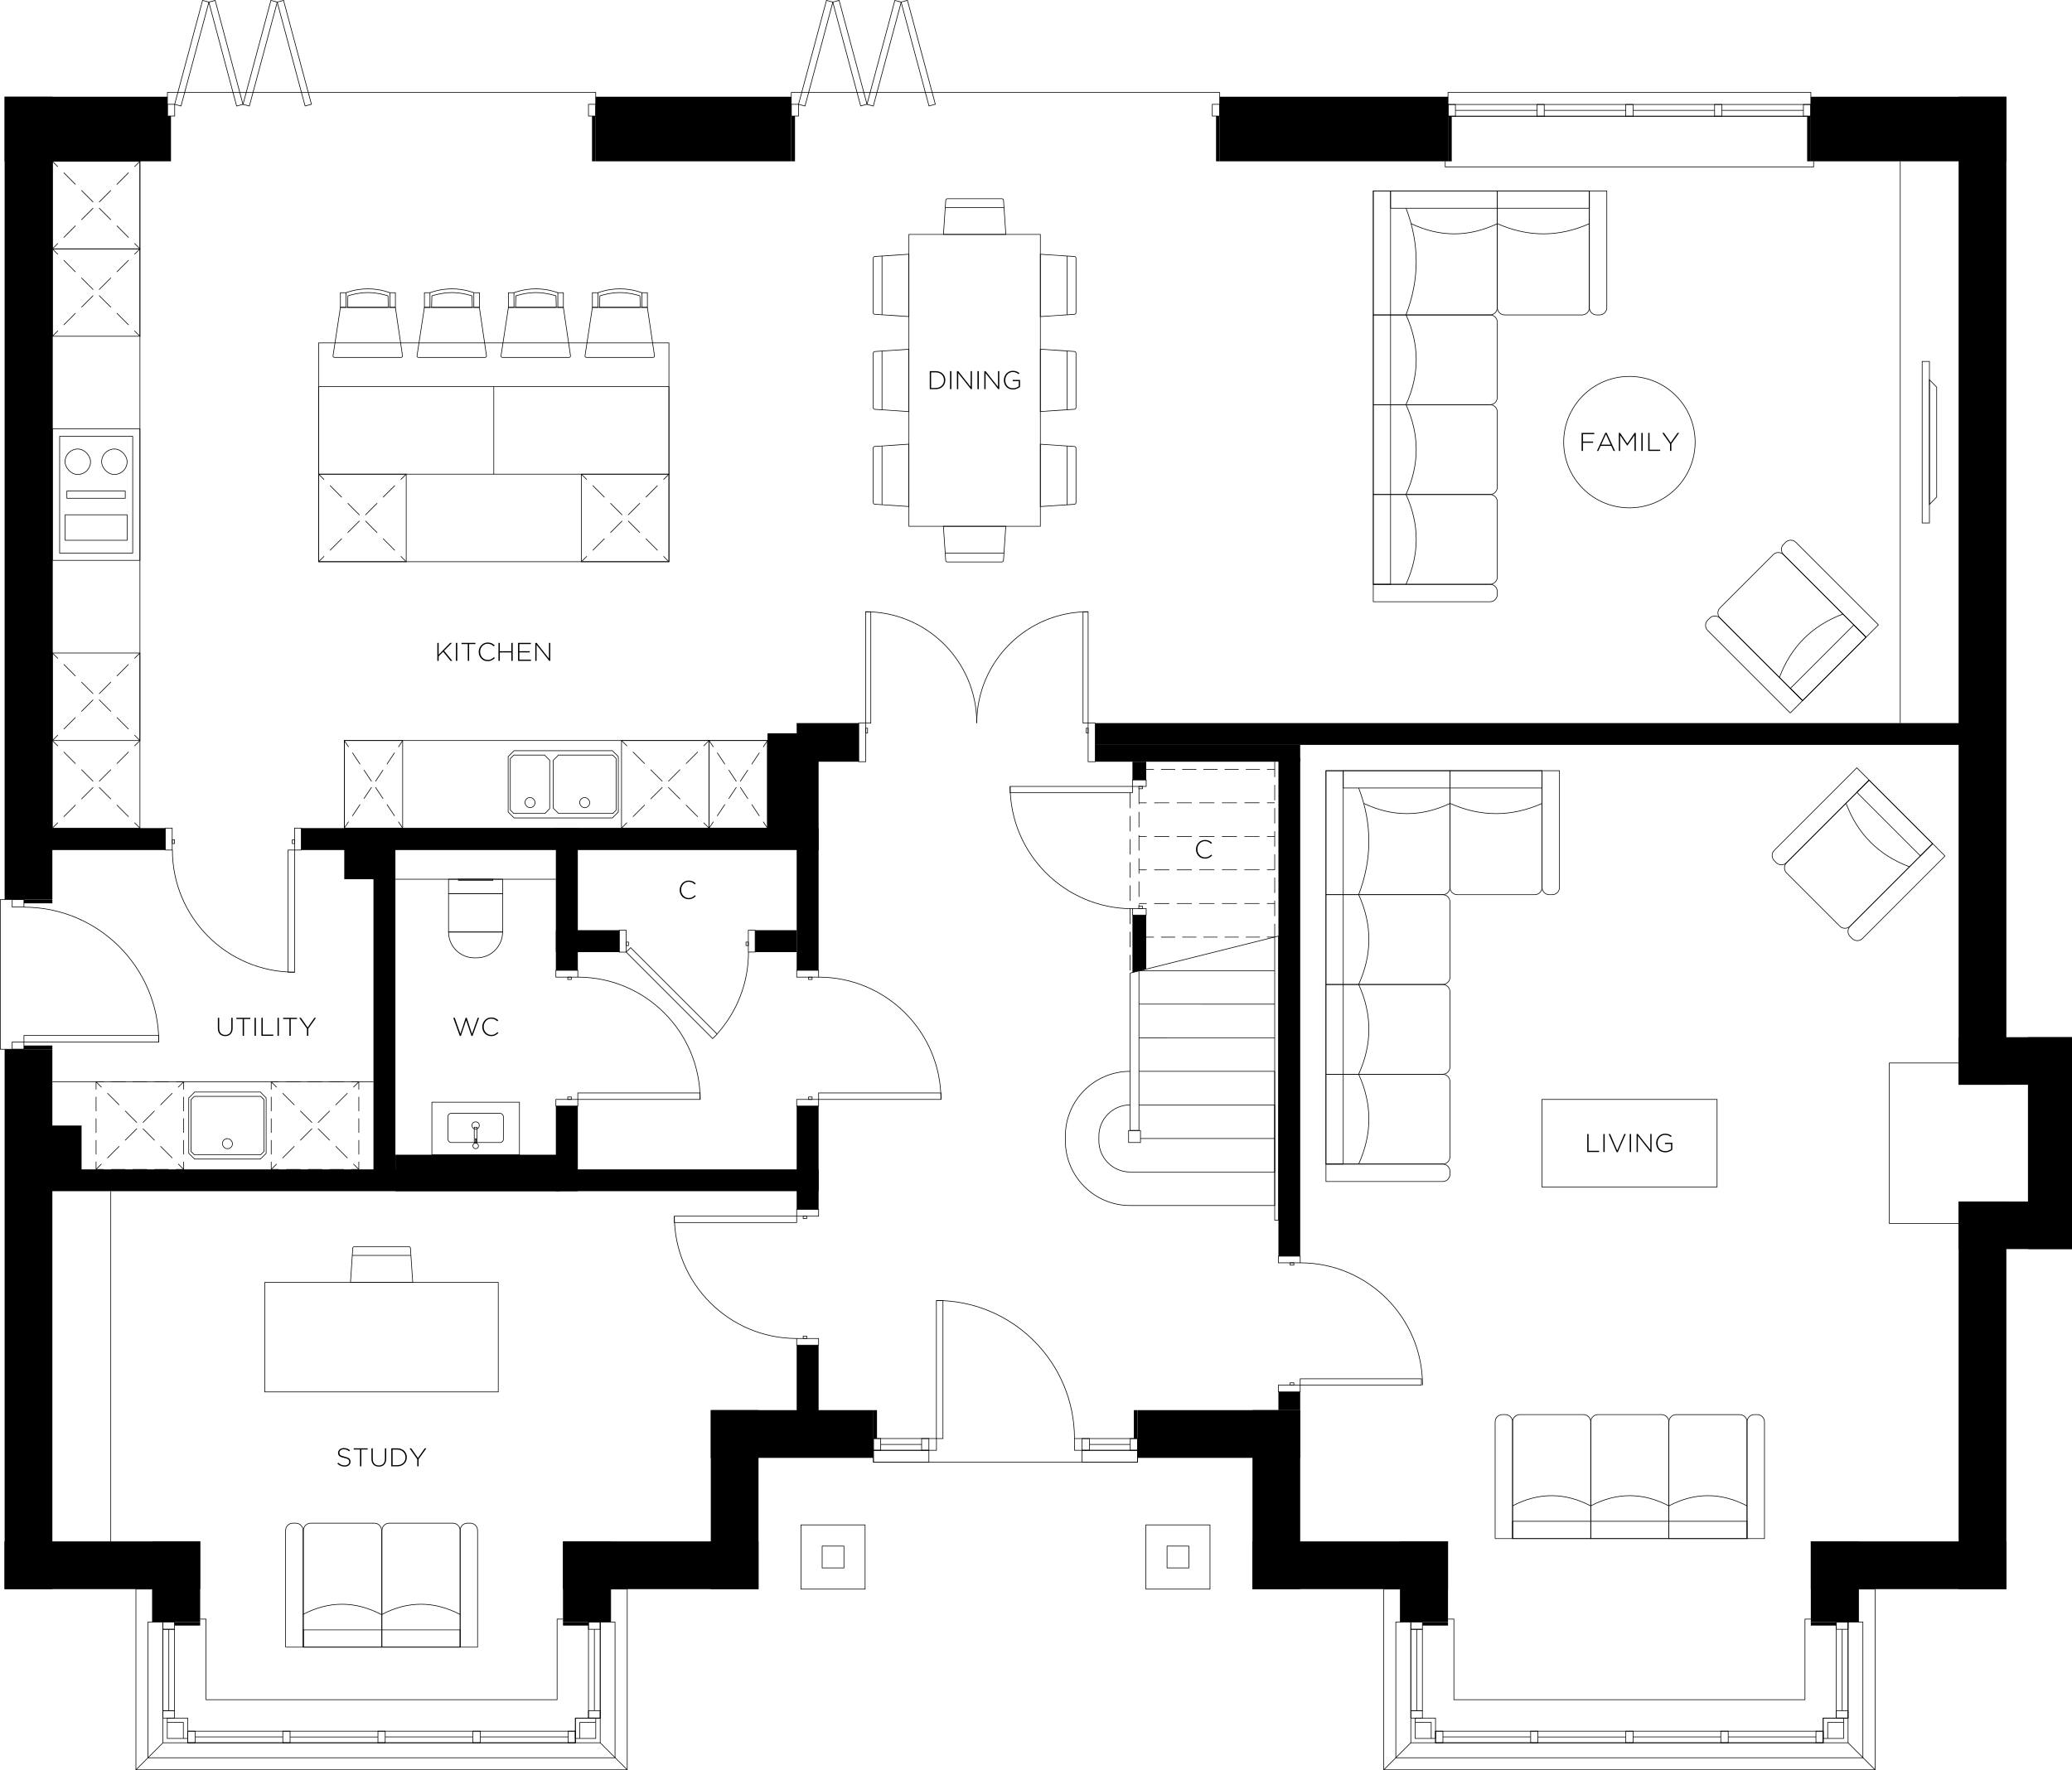 <?xml version="1.0" encoding="UTF-8"?><svg xmlns="http://www.w3.org/2000/svg" version="1.1" viewBox="0 0 804.9 687.76"><defs><style> .st0 { stroke-dasharray: 6.48 3.24; } .st0, .st1, .st2, .st3, .st4, .st5, .st6, .st7 { fill: none; stroke: #000; stroke-miterlimit: 10; stroke-width: .25px; } .st1 { stroke-dasharray: 5.49 2.74; } .st2 { stroke-dasharray: 6 3; } .st3 { stroke-dasharray: 5.6 2.8; } .st4 { stroke-dasharray: 5.37 2.68; } .st5 { stroke-dasharray: 5.84 2.92; } .st7 { stroke-dasharray: 6.47 3.24; } </style></defs><g id="Walls"><rect x="1.8" y="37.59" width="63.24" height="25.08"/><rect x="65.04" y="45.09" width="1.38" height="17.58"/><rect x="1.8" y="37.59" width="18.54" height="311.94"/><rect x="9.3" y="349.53" width="11.04" height="1.44"/><rect x="1.8" y="407.67" width="18.54" height="209.76"/><rect x="1.74" y="598.89" width="76.03" height="18.54"/><rect x="59.22" y="598.89" width="18.54" height="31.32"/><rect x="67.8" y="630.21" width="9.96" height="1.38"/><rect x="9.3" y="406.23" width="11.04" height="1.44"/><rect x="18.91" y="437.31" width="12.78" height="18.42"/><rect x="18.91" y="454.35" width="299.1" height="8.46"/><rect x="218.7" y="598.89" width="18.54" height="31.32"/><rect x="218.7" y="630.21" width="9.9" height="1.38"/><rect x="218.7" y="598.89" width="75.96" height="18.54"/><rect x="276.12" y="547.89" width="18.54" height="69.54"/><rect x="276.12" y="547.89" width="63.18" height="18.54"/><rect x="339.3" y="547.89" width="1.38" height="11.03"/><rect class="st6" x="319.38" y="600.71" width="8.46" height="8.48"/><rect class="st6" x="311.16" y="592.47" width="24.9" height="24.96"/><rect class="st6" x="453.36" y="600.71" width="8.46" height="8.48"/><rect class="st6" x="445.14" y="592.47" width="24.9" height="24.96"/><rect x="441.9" y="547.89" width="63.18" height="18.54"/><rect x="440.46" y="547.89" width="1.44" height="11.04"/><rect x="486.54" y="547.89" width="18.54" height="69.54"/><rect x="496.62" y="540.81" width="8.46" height="7.08"/><rect x="486.54" y="598.89" width="75.96" height="18.54"/><rect x="543.96" y="598.89" width="18.54" height="31.32"/><rect x="552.6" y="630.21" width="9.9" height="1.38"/><rect x="703.44" y="598.89" width="18.54" height="31.32"/><rect x="703.44" y="630.21" width="9.96" height="1.38"/><rect x="703.44" y="598.89" width="75.96" height="18.54"/><rect x="760.86" y="466.83" width="18.54" height="150.6"/><rect x="760.86" y="466.83" width="44.04" height="18.48"/><rect x="787.8" y="402.99" width="17.1" height="82.32"/><rect x="760.86" y="402.99" width="44.04" height="18.48"/><rect x="760.86" y="37.59" width="18.54" height="383.88"/><rect x="703.44" y="37.59" width="75.96" height="25.08"/><rect x="702.01" y="45.15" width="1.44" height="17.52"/><rect x="473.82" y="37.59" width="88.68" height="25.08"/><rect x="472.39" y="45.09" width="1.44" height="17.58"/><rect x="562.51" y="45.15" width="1.44" height="17.52"/><rect x="231.42" y="37.59" width="75.96" height="25.08"/><rect x="229.98" y="45.09" width="1.44" height="17.58"/><rect x="307.39" y="45.09" width="1.44" height="17.58"/><rect x="18.91" y="321.75" width="45.36" height="8.52"/><rect x="117" y="321.75" width="201" height="8.52"/><rect x="133.74" y="328.83" width="12.72" height="12.78"/><rect x="145.08" y="328.83" width="8.52" height="126.9"/><rect x="215.94" y="321.75" width="8.52" height="55.26"/><rect x="215.94" y="361.41" width="24.66" height="8.52"/><rect x="153.6" y="448.65" width="63.78" height="14.16"/><rect x="215.94" y="429.75" width="8.52" height="33.06"/><rect x="309.48" y="429.75" width="8.52" height="40.14"/><rect x="309.48" y="522.63" width="8.52" height="26.64"/><rect x="298.15" y="284.91" width="12.78" height="38.22"/><rect x="309.48" y="280.95" width="24.12" height="15"/><rect x="309.48" y="294.51" width="8.52" height="82.5"/><rect x="293.34" y="361.41" width="16.14" height="8.52"/><rect x="425.46" y="280.95" width="336.84" height="8.46"/><rect x="425.46" y="289.41" width="79.62" height="6.54"/><rect x="439.92" y="295.95" width="5.34" height="7.08"/><rect x="496.63" y="294.51" width="8.46" height="193.56"/><polygon points="445.27 376.53 439.92 377.85 439.92 355.53 445.27 355.53 445.27 376.53"/></g><g id="Windows"><polyline class="st6" points="65.04 45.09 65.04 35.91 231.42 35.91 231.42 45.09"/><rect class="st6" x="65.04" y="40.53" width="2.82" height="4.56"/><rect class="st6" x="228.6" y="40.53" width="2.82" height="4.56"/><rect class="st6" x="53.6" y="19.4" width="41.8" height="2.55" transform="translate(35.23 87.27) rotate(-74.98)"/><rect class="st6" x="86.48" y="-.23" width="2.55" height="41.8" transform="translate(-2.36 23.38) rotate(-14.97)"/><rect class="st6" x="80.14" y="19.4" width="41.81" height="2.55" transform="translate(54.9 112.91) rotate(-74.98)"/><rect class="st6" x="113.06" y="-.23" width="2.55" height="41.8" transform="translate(-1.45 30.33) rotate(-15.02)"/><polyline class="st6" points="307.39 45.09 307.39 35.91 473.82 35.91 473.82 45.09"/><rect class="st6" x="307.39" y="40.53" width="2.82" height="4.56"/><rect class="st6" x="470.94" y="40.53" width="2.88" height="4.56"/><polygon class="st6" points="312.72 41.19 310.2 40.53 321.06 .15 323.53 .81 312.72 41.19"/><rect class="st6" x="328.88" y="-.23" width="2.55" height="41.8" transform="translate(5.92 86.25) rotate(-15.02)"/><rect class="st6" x="322.52" y="19.4" width="41.8" height="2.55" transform="translate(234.47 347.01) rotate(-74.98)"/><rect class="st6" x="355.43" y="-.23" width="2.55" height="41.81" transform="translate(6.82 93.12) rotate(-15.02)"/><polyline class="st6" points="561.42 62.67 561.42 64.89 704.52 64.89 704.52 62.67"/><rect class="st6" x="562.51" y="35.91" width="140.94" height="9.24"/><rect class="st6" x="562.51" y="40.59" width="140.94" height="4.56"/><rect class="st6" x="562.51" y="40.59" width="2.88" height="4.56"/><rect class="st6" x="597.06" y="40.59" width="2.82" height="4.56"/><rect class="st6" x="631.56" y="40.59" width="2.82" height="4.56"/><rect class="st6" x="666.06" y="40.59" width="2.82" height="4.56"/><rect class="st6" x="700.56" y="40.59" width="2.88" height="4.56"/><line class="st6" x1="565.39" y1="42.87" x2="597.06" y2="42.87"/><line class="st6" x1="599.89" y1="42.87" x2="631.56" y2="42.87"/><line class="st6" x1="634.39" y1="42.87" x2="666.06" y2="42.87"/><line class="st6" x1="668.89" y1="42.87" x2="700.56" y2="42.87"/><polyline class="st6" points="237.24 630.21 237.24 617.43 243.66 617.43 243.66 687.63 52.8 687.63 52.8 617.43 59.22 617.43 59.22 630.21"/><polygon class="st6" points="233.16 677.13 233.16 630.21 238.92 630.21 238.92 682.95 57.48 682.95 57.48 630.21 63.3 630.21 63.3 677.13 233.16 677.13"/><polyline class="st6" points="77.76 629.07 80.04 629.07 80.04 660.39 216.42 660.39 216.42 629.07 218.7 629.07"/><rect class="st6" x="63.3" y="630.21" width="4.5" height="2.82"/><rect class="st6" x="63.3" y="633.03" width="4.5" height="31.62"/><rect class="st6" x="63.3" y="664.65" width="4.5" height="2.88"/><rect class="st6" x="64.98" y="667.53" width="7.92" height="7.92"/><polyline class="st6" points="71.22 675.45 71.22 669.21 64.98 669.21"/><rect class="st6" x="72.91" y="672.63" width="2.88" height="4.5"/><rect class="st6" x="109.86" y="672.63" width="2.82" height="4.5"/><rect class="st6" x="146.82" y="672.63" width="2.82" height="4.5"/><rect class="st6" x="183.72" y="672.63" width="2.88" height="4.5"/><rect class="st6" x="220.68" y="672.63" width="2.82" height="4.5"/><polyline class="st6" points="223.51 677.13 223.51 667.53 233.16 667.53"/><rect class="st6" x="223.51" y="667.53" width="7.92" height="7.92"/><polyline class="st6" points="225.24 675.45 225.24 669.21 231.42 669.21"/><rect class="st6" x="72.91" y="672.63" width="150.6" height="4.5"/><rect class="st6" x="228.6" y="630.21" width="4.56" height="37.32"/><rect class="st6" x="228.6" y="630.21" width="4.56" height="2.82"/><rect class="st6" x="228.6" y="664.65" width="4.56" height="2.88"/><line class="st6" x1="230.89" y1="633.03" x2="230.89" y2="664.65"/><line class="st6" x1="186.6" y1="674.85" x2="220.68" y2="674.85"/><line class="st6" x1="149.65" y1="674.85" x2="183.72" y2="674.85"/><line class="st6" x1="112.69" y1="674.88" x2="146.82" y2="674.88"/><line class="st6" x1="75.78" y1="674.85" x2="109.86" y2="674.85"/><line class="st6" x1="65.58" y1="633.03" x2="65.58" y2="664.65"/><line class="st6" x1="52.8" y1="687.63" x2="63.3" y2="677.13"/><line class="st6" x1="233.16" y1="677.13" x2="243.66" y2="687.63"/><polyline class="st6" points="721.99 630.21 721.99 617.43 728.41 617.43 728.41 687.63 537.55 687.63 537.55 617.43 543.97 617.43 543.97 630.21"/><polygon class="st6" points="717.91 677.13 717.91 630.21 723.67 630.21 723.67 682.95 542.23 682.95 542.23 630.21 548.05 630.21 548.05 677.13 717.91 677.13"/><polyline class="st6" points="562.51 629.07 564.79 629.07 564.79 660.39 701.17 660.39 701.17 629.07 703.45 629.07"/><rect class="st6" x="548.05" y="630.21" width="4.5" height="2.82"/><rect class="st6" x="548.05" y="633.03" width="4.5" height="31.62"/><rect class="st6" x="548.05" y="664.65" width="4.5" height="2.88"/><rect class="st6" x="549.73" y="667.53" width="7.92" height="7.92"/><polyline class="st6" points="555.97 675.45 555.97 669.21 549.73 669.21"/><rect class="st6" x="557.65" y="672.63" width="2.88" height="4.5"/><rect class="st6" x="594.61" y="672.63" width="2.82" height="4.5"/><rect class="st6" x="631.57" y="672.63" width="2.82" height="4.5"/><rect class="st6" x="668.47" y="672.63" width="2.88" height="4.5"/><rect class="st6" x="705.43" y="672.63" width="2.82" height="4.5"/><polyline class="st6" points="708.25 677.13 708.25 667.53 717.91 667.53"/><rect class="st6" x="708.25" y="667.53" width="7.92" height="7.92"/><polyline class="st6" points="709.99 675.45 709.99 669.21 716.17 669.21"/><rect class="st6" x="557.65" y="672.63" width="150.6" height="4.5"/><rect class="st6" x="713.35" y="630.21" width="4.56" height="37.32"/><rect class="st6" x="713.35" y="630.21" width="4.56" height="2.82"/><rect class="st6" x="713.35" y="664.65" width="4.56" height="2.88"/><line class="st6" x1="715.63" y1="633.03" x2="715.63" y2="664.65"/><line class="st6" x1="671.35" y1="674.85" x2="705.43" y2="674.85"/><line class="st6" x1="634.39" y1="674.85" x2="668.47" y2="674.85"/><line class="st6" x1="597.43" y1="674.88" x2="631.57" y2="674.88"/><line class="st6" x1="560.53" y1="674.85" x2="594.61" y2="674.85"/><line class="st6" x1="550.33" y1="633.03" x2="550.33" y2="664.65"/><line class="st6" x1="537.55" y1="687.63" x2="548.05" y2="677.13"/><line class="st6" x1="717.91" y1="677.13" x2="728.41" y2="687.63"/></g><g id="Doors"><polyline class="st6" points="339.3 563.49 339.3 568.11 441.9 568.11 441.9 563.49"/><rect class="st6" x="339.3" y="558.92" width="24.48" height="4.57"/><rect class="st6" x="417.42" y="558.93" width="24.48" height="4.56"/><rect class="st6" x="420.35" y="558.93" width="2.83" height="4.56"/><rect class="st6" x="439.06" y="558.93" width="2.85" height="4.56"/><line class="st6" x1="423.18" y1="561.21" x2="439.06" y2="561.21"/><rect class="st6" x="339.3" y="558.92" width="2.82" height="4.57"/><rect class="st6" x="358.02" y="558.92" width="2.82" height="4.57"/><line class="st6" x1="342.12" y1="561.21" x2="358.02" y2="561.21"/><rect class="st6" x="339.3" y="563.49" width="21.54" height="4.62"/><rect class="st6" x="420.35" y="563.49" width="21.55" height="4.62"/><rect class="st6" x="363.76" y="505.29" width="2.55" height="53.64"/><path class="st6" d="M363.76,505.29h0c29.62,0,53.64,24.02,53.64,53.64h0"/><rect class="st6" x="309.48" y="520.05" width="8.52" height="2.58"/><rect class="st6" x="312.01" y="519.15" width="1.38" height=".9"/><rect class="st6" x="309.48" y="469.89" width="8.52" height="2.64"/><rect class="st6" x="312.01" y="472.53" width="1.38" height=".9"/><rect class="st6" x="261.96" y="472.53" width="47.52" height="2.46"/><path class="st6" d="M309.48,520.05h0c-26.24,0-47.52-21.28-47.52-47.52h0"/><rect class="st6" x="309.48" y="427.17" width="8.52" height="2.58"/><rect class="st6" x="314.1" y="426.21" width="1.38" height=".96"/><rect class="st6" x="318.01" y="424.65" width="47.52" height="2.52"/><path class="st6" d="M318.01,379.65h0c26.24,0,47.52,21.28,47.52,47.52h0"/><rect class="st6" x="309.48" y="377.01" width="8.52" height="2.64"/><rect class="st6" x="314.1" y="379.65" width="1.38" height=".9"/><rect class="st6" x="215.94" y="427.17" width="8.52" height="2.58"/><rect class="st6" x="220.56" y="426.21" width="1.38" height=".96"/><rect class="st6" x="224.46" y="424.65" width="47.52" height="2.52"/><path class="st6" d="M224.46,379.65h0c26.24,0,47.52,21.28,47.52,47.52h0"/><rect class="st6" x="215.94" y="377.01" width="8.52" height="2.64"/><rect class="st6" x="220.56" y="379.65" width="1.38" height=".9"/><rect class="st6" x="240.6" y="361.41" width="2.64" height="8.52"/><rect class="st6" x="243.24" y="366.03" width=".9" height="1.38"/><rect class="st6" x="289.8" y="366.03" width=".9" height="1.38"/><rect class="st6" x="290.7" y="361.41" width="2.64" height="8.49"/><rect class="st6" x="259.69" y="362.1" width="2.46" height="47.52" transform="translate(-196.43 297.51) rotate(-45)"/><path class="st6" d="M278.54,401.75c7.6-8.42,12.22-19.58,12.22-31.82h0"/><rect class="st6" x="439.92" y="303.03" width="5.34" height="2.52"/><rect class="st6" x="442.39" y="305.55" width="1.44" height=".9"/><rect class="st6" x="439.92" y="353.01" width="5.34" height="2.52"/><rect class="st6" x="442.39" y="352.11" width="1.44" height=".9"/><rect class="st6" x="392.4" y="305.55" width="47.52" height="2.46"/><path class="st6" d="M439.92,353.07h0c-26.24,0-47.52-21.28-47.52-47.52h0"/><rect class="st6" x="333.6" y="280.95" width="2.7" height="15"/><rect class="st6" x="336.3" y="282.93" width=".72" height="1.86"/><rect class="st6" x="422.7" y="280.95" width="2.76" height="15"/><rect class="st6" x="421.98" y="282.93" width=".72" height="1.86"/><rect class="st6" x="420.72" y="237.69" width="1.98" height="43.26"/><path class="st6" d="M422.7,237.69h0c-23.89,0-43.26,19.37-43.26,43.26h0"/><rect class="st6" x="336.27" y="237.69" width="2.01" height="43.26"/><path class="st6" d="M336.27,237.69h0c23.84,0,43.17,19.33,43.17,43.17v.09"/><rect class="st6" x="64.26" y="321.75" width="2.64" height="8.52"/><rect class="st6" x="66.91" y="326.31" width=".9" height="1.44"/><rect class="st6" x="113.52" y="326.31" width=".9" height="1.44"/><rect class="st6" x="114.43" y="321.75" width="2.58" height="8.52"/><rect class="st6" x="111.91" y="330.27" width="2.52" height="47.46"/><path class="st6" d="M114.43,377.73h0c-26.21,0-47.46-21.25-47.46-47.46h0"/><polyline class="st6" points="9.3 407.67 .12 407.67 .12 349.53 9.3 349.53"/><rect class="st6" x="4.74" y="349.53" width="4.56" height="2.88"/><rect class="st6" x="4.74" y="404.85" width="4.56" height="2.82"/><rect class="st6" x="9.3" y="402.33" width="52.38" height="2.52"/><path class="st6" d="M9.3,352.47h0c28.93,0,52.38,23.45,52.38,52.38h0"/><rect class="st6" x="505.08" y="535.71" width="47.09" height="2.46"/><rect class="st6" x="496.62" y="538.17" width="8.46" height="2.64"/><rect class="st6" x="501.18" y="537.27" width="1.44" height=".9"/><rect class="st6" x="496.63" y="488.07" width="8.46" height="2.58"/><rect class="st6" x="501.18" y="490.65" width="1.44" height=".9"/><path class="st6" d="M552.6,538.17h0c0-26.24-21.28-47.52-47.52-47.52h0"/></g><g id="Kitchen"><rect class="st6" x="20.34" y="62.67" width="34.02" height="259.08"/><rect class="st6" x="20.34" y="62.67" width="34.02" height="34.02"/><rect class="st6" x="20.34" y="96.69" width="34.02" height="33.96"/><rect class="st6" x="20.34" y="166.65" width="34.02" height="51.06"/><rect class="st6" x="23.17" y="169.53" width="28.38" height="45.36"/><rect class="st6" x="25.98" y="190.77" width="22.68" height="2.82"/><rect class="st6" x="25.32" y="200.01" width="24.06" height="9.9"/><rect class="st6" x="25.27" y="174.45" width="9.9" height="9.9" rx="4.95" ry="4.95"/><rect class="st6" x="39.48" y="174.45" width="9.9" height="9.9" rx="4.95" ry="4.95"/><rect class="st6" x="20.34" y="253.71" width="34.02" height="34.02"/><g><line class="st6" x1="20.34" y1="62.67" x2="22.47" y2="64.79"/><line class="st0" x1="24.76" y1="67.09" x2="51.1" y2="93.43"/><line class="st6" x1="52.24" y1="94.57" x2="54.36" y2="96.69"/></g><g><line class="st6" x1="54.36" y1="62.67" x2="52.24" y2="64.79"/><line class="st0" x1="49.95" y1="67.09" x2="23.61" y2="93.43"/><line class="st6" x1="22.47" y1="94.57" x2="20.34" y2="96.69"/></g><g><line class="st6" x1="20.34" y1="96.69" x2="22.47" y2="98.81"/><line class="st7" x1="24.76" y1="101.1" x2="51.1" y2="127.39"/><line class="st6" x1="52.24" y1="128.53" x2="54.36" y2="130.65"/></g><g><line class="st6" x1="54.36" y1="96.69" x2="52.24" y2="98.81"/><line class="st7" x1="49.95" y1="101.1" x2="23.61" y2="127.39"/><line class="st6" x1="22.47" y1="128.53" x2="20.34" y2="130.65"/></g><g><line class="st6" x1="54.36" y1="253.71" x2="52.24" y2="255.83"/><line class="st0" x1="49.95" y1="258.12" x2="23.61" y2="284.47"/><line class="st6" x1="22.47" y1="285.61" x2="20.34" y2="287.73"/></g><g><line class="st6" x1="20.34" y1="253.71" x2="22.47" y2="255.83"/><line class="st0" x1="24.76" y1="258.12" x2="51.1" y2="284.47"/><line class="st6" x1="52.24" y1="285.61" x2="54.36" y2="287.73"/></g><g><line class="st6" x1="20.34" y1="321.75" x2="22.47" y2="319.63"/><line class="st0" x1="24.76" y1="317.34" x2="51.1" y2="291"/><line class="st6" x1="52.24" y1="289.85" x2="54.36" y2="287.73"/></g><g><line class="st6" x1="54.36" y1="321.75" x2="52.24" y2="319.63"/><line class="st0" x1="49.95" y1="317.34" x2="23.61" y2="291"/><line class="st6" x1="22.47" y1="289.85" x2="20.34" y2="287.73"/></g><rect class="st6" x="123.78" y="133.23" width="136.08" height="85.02"/><rect class="st6" x="123.78" y="150.21" width="136.08" height="34.02"/><line class="st6" x1="191.82" y1="150.21" x2="191.82" y2="184.23"/><rect class="st6" x="123.78" y="184.23" width="34.02" height="34.02"/><rect class="st6" x="225.84" y="184.23" width="34.02" height="34.02"/><g><line class="st6" x1="123.78" y1="184.23" x2="125.91" y2="186.35"/><line class="st0" x1="128.2" y1="188.64" x2="154.54" y2="214.99"/><line class="st6" x1="155.68" y1="216.13" x2="157.8" y2="218.25"/></g><g><line class="st6" x1="157.8" y1="184.23" x2="155.68" y2="186.35"/><line class="st0" x1="153.39" y1="188.64" x2="127.05" y2="214.99"/><line class="st6" x1="125.91" y1="216.13" x2="123.78" y2="218.25"/></g><g><line class="st6" x1="225.84" y1="184.23" x2="227.97" y2="186.35"/><line class="st0" x1="230.26" y1="188.64" x2="256.6" y2="214.99"/><line class="st6" x1="257.74" y1="216.13" x2="259.86" y2="218.25"/></g><g><line class="st6" x1="259.86" y1="184.23" x2="257.74" y2="186.35"/><line class="st0" x1="255.45" y1="188.64" x2="229.11" y2="214.99"/><line class="st6" x1="227.97" y1="216.13" x2="225.84" y2="218.25"/></g><g><path class="st6" d="M153.6,119.43h-21.36l-2.87,18.8c-.05.34.21.64.55.64h25.89c.34,0,.6-.3.55-.64l-2.77-18.8Z"/><path class="st6" d="M150.85,119.43h-15.82l.12-4.47s3.73-1.29,7.79-1.29,7.79,1.29,7.79,1.29l.12,4.47Z"/><rect class="st6" x="132.24" y="113.73" width="2.16" height="5.7"/><rect class="st6" x="151.44" y="113.73" width="2.16" height="5.7"/><path class="st6" d="M134.41,113.73s3.67-1.5,8.53-1.5,8.51,1.5,8.51,1.5"/></g><g><path class="st6" d="M251.49,119.43h-21.36l-2.87,18.8c-.05.34.21.64.55.64h25.89c.34,0,.6-.3.55-.64l-2.77-18.8Z"/><path class="st6" d="M248.73,119.43h-15.82l.12-4.47s3.73-1.29,7.79-1.29,7.79,1.29,7.79,1.29l.12,4.47Z"/><rect class="st6" x="230.13" y="113.73" width="2.16" height="5.7"/><rect class="st6" x="249.33" y="113.73" width="2.16" height="5.7"/><path class="st6" d="M232.29,113.73s3.67-1.5,8.53-1.5,8.51,1.5,8.51,1.5"/></g><g><path class="st6" d="M186.23,119.43h-21.36l-2.87,18.8c-.05.34.21.64.55.64h25.89c.34,0,.6-.3.55-.64l-2.77-18.8Z"/><path class="st6" d="M183.48,119.43h-15.82l.12-4.47s3.73-1.29,7.79-1.29,7.79,1.29,7.79,1.29l.12,4.47Z"/><rect class="st6" x="164.87" y="113.73" width="2.16" height="5.7"/><rect class="st6" x="184.07" y="113.73" width="2.16" height="5.7"/><path class="st6" d="M167.03,113.73s3.67-1.5,8.53-1.5,8.51,1.5,8.51,1.5"/></g><g><path class="st6" d="M218.86,119.43h-21.36l-2.87,18.8c-.05.34.21.64.55.64h25.89c.34,0,.6-.3.55-.64l-2.77-18.8Z"/><path class="st6" d="M216.1,119.43h-15.82l.12-4.47s3.73-1.29,7.79-1.29,7.79,1.29,7.79,1.29l.12,4.47Z"/><rect class="st6" x="197.5" y="113.73" width="2.16" height="5.7"/><rect class="st6" x="216.7" y="113.73" width="2.16" height="5.7"/><path class="st6" d="M199.66,113.73s3.67-1.5,8.53-1.5,8.51,1.5,8.51,1.5"/></g><rect class="st6" x="133.74" y="287.73" width="164.4" height="34.02"/><rect class="st6" x="133.74" y="287.73" width="22.68" height="34.02"/><rect class="st6" x="241.44" y="287.73" width="34.02" height="34.02"/><rect class="st6" x="275.46" y="287.73" width="22.68" height="34.02"/><g><line class="st6" x1="133.74" y1="321.75" x2="135.41" y2="319.26"/><line class="st4" x1="136.9" y1="317.02" x2="154.02" y2="291.35"/><line class="st6" x1="154.76" y1="290.23" x2="156.42" y2="287.73"/></g><g><line class="st6" x1="133.74" y1="287.73" x2="135.41" y2="290.23"/><line class="st4" x1="136.9" y1="292.46" x2="154.02" y2="318.14"/><line class="st6" x1="154.76" y1="319.26" x2="156.42" y2="321.75"/></g><g><line class="st6" x1="275.46" y1="321.75" x2="277.13" y2="319.26"/><line class="st4" x1="278.62" y1="317.02" x2="295.74" y2="291.35"/><line class="st6" x1="296.48" y1="290.23" x2="298.15" y2="287.73"/></g><g><line class="st6" x1="275.46" y1="287.73" x2="277.13" y2="290.23"/><line class="st4" x1="278.62" y1="292.46" x2="295.74" y2="318.14"/><line class="st6" x1="296.48" y1="319.26" x2="298.15" y2="321.75"/></g><g><line class="st6" x1="241.44" y1="321.75" x2="243.57" y2="319.63"/><line class="st0" x1="245.86" y1="317.34" x2="272.2" y2="291"/><line class="st6" x1="273.34" y1="289.85" x2="275.46" y2="287.73"/></g><g><line class="st6" x1="241.44" y1="287.73" x2="243.57" y2="289.85"/><line class="st0" x1="245.86" y1="292.14" x2="272.2" y2="318.49"/><line class="st6" x1="273.34" y1="319.63" x2="275.46" y2="321.75"/></g><path class="st6" d="M237.89,317.79h-38.19c-.9-.9-1.4-1.4-2.3-2.3v-21.51c.9-.9,1.4-1.4,2.3-2.3h38.19c.9.9,1.4,1.4,2.3,2.3v21.51c-.9.9-1.4,1.4-2.3,2.3Z"/><path class="st6" d="M211.69,316.05h-12.12l-1.33-1.33v-19.98l1.37-1.37h11.91l2.02,2.02v18.81l-1.85,1.85Z"/><path class="st6" d="M238.09,316.05h-21.11c-.8-.8-1.25-1.25-2.06-2.06v-18.59c.79-.79,1.24-1.24,2.03-2.03h21.06l1.32,1.32v20.1l-1.25,1.25Z"/><rect class="st6" x="203.94" y="309.86" width="3.91" height="3.93" rx="1.95" ry="1.95"/><rect class="st6" x="225.18" y="309.88" width="3.91" height="3.93" rx="1.95" ry="1.95"/></g><g id="Utility"><line class="st6" x1="20.34" y1="420.33" x2="145.08" y2="420.33"/><g><polyline class="st6" points="71.34 451.35 71.34 454.35 68.34 454.35"/><line class="st3" x1="65.54" y1="454.35" x2="41.73" y2="454.35"/><polyline class="st6" points="40.32 454.35 37.32 454.35 37.32 451.35"/><line class="st3" x1="37.32" y1="448.55" x2="37.32" y2="424.73"/><polyline class="st6" points="37.32 423.33 37.32 420.33 40.32 420.33"/><line class="st3" x1="43.13" y1="420.33" x2="66.94" y2="420.33"/><polyline class="st6" points="68.34 420.33 71.34 420.33 71.34 423.33"/><line class="st3" x1="71.34" y1="426.14" x2="71.34" y2="449.95"/></g><g><polyline class="st6" points="139.39 451.35 139.39 454.35 136.39 454.35"/><line class="st3" x1="133.58" y1="454.35" x2="109.77" y2="454.35"/><polyline class="st6" points="108.36 454.35 105.36 454.35 105.36 451.35"/><line class="st3" x1="105.36" y1="448.55" x2="105.36" y2="424.73"/><polyline class="st6" points="105.36 423.33 105.36 420.33 108.36 420.33"/><line class="st3" x1="111.17" y1="420.33" x2="134.98" y2="420.33"/><polyline class="st6" points="136.39 420.33 139.39 420.33 139.39 423.33"/><line class="st3" x1="139.39" y1="426.14" x2="139.39" y2="449.95"/></g><g><line class="st6" x1="37.32" y1="420.33" x2="39.45" y2="422.45"/><line class="st0" x1="41.74" y1="424.74" x2="68.08" y2="451.09"/><line class="st6" x1="69.22" y1="452.23" x2="71.34" y2="454.35"/></g><g><line class="st6" x1="71.34" y1="420.33" x2="69.22" y2="422.45"/><line class="st0" x1="66.93" y1="424.74" x2="40.59" y2="451.09"/><line class="st6" x1="39.45" y1="452.23" x2="37.32" y2="454.35"/></g><g><line class="st6" x1="105.36" y1="420.33" x2="107.49" y2="422.45"/><line class="st0" x1="109.78" y1="424.74" x2="136.12" y2="451.09"/><line class="st6" x1="137.26" y1="452.23" x2="139.39" y2="454.35"/></g><g><line class="st6" x1="139.39" y1="420.33" x2="137.26" y2="422.45"/><line class="st0" x1="134.97" y1="424.74" x2="108.63" y2="451.09"/><line class="st6" x1="107.49" y1="452.23" x2="105.36" y2="454.35"/></g><path class="st6" d="M73.32,426.57c.24-.1,2.28-2.28,2.28-2.28h25.56s2.22,2.28,2.22,2.28v21.54s-2.22,2.22-2.22,2.22h-25.56s-2.28-2.22-2.28-2.22v-21.54Z"/><polygon class="st6" points="74.22 427.23 75.48 425.97 101.28 425.97 102.54 427.23 102.54 447.39 101.28 448.65 75.48 448.65 74.22 447.39 74.22 427.23"/><rect class="st6" x="86.39" y="442.4" width="3.92" height="3.92" rx="1.96" ry="1.96"/></g><g id="WC"><line class="st6" x1="153.6" y1="341.61" x2="215.94" y2="341.61"/><rect class="st6" x="178.08" y="341.61" width="13.38" height=".42"/><rect class="st6" x="174.24" y="341.61" width="21" height="5.64"/><rect class="st6" x="174.24" y="347.25" width="21" height="14.88"/><path class="st6" d="M174.24,362.13h21c0,5.53-4.49,10.02-10.02,10.02h-.96c-5.53,0-10.02-4.49-10.02-10.02h0Z"/><rect class="st6" x="167.77" y="428.25" width="34.02" height="20.4"/><rect class="st6" x="174.01" y="432.57" width="21.54" height="11.34" rx="1.26" ry="1.26"/><polyline class="st6" points="184.23 444.25 184.23 437.97 185.31 437.97 185.31 444.25"/><polyline class="st6" points="184.56 444.12 184.56 442.47 184.98 442.47 184.98 444.12"/><rect class="st6" x="183.67" y="444.12" width="2.21" height="2.19" rx="1.1" ry="1.1"/><circle class="st6" cx="184.77" cy="437.28" r="1.41"/></g><g id="Stairs"><polyline class="st6" points="495.18 364.1 495.18 474.09 496.62 474.09 496.62 363.69"/><path class="st6" d="M495.18,416.25v52.14h-56.16c-13.89,0-25.16-11.26-25.16-25.16v-1.82c0-13.89,11.26-25.16,25.16-25.16h0"/><path class="st6" d="M495.18,429.3v26.07h-56.16c-6.71,0-12.15-5.44-12.15-12.15v-1.78c0-6.71,5.44-12.15,12.15-12.15h0"/><rect class="st6" x="438.42" y="439.23" width="4.62" height="4.68"/><polyline class="st6" points="442.44 377.23 442.44 439.23 439.02 439.23 439.02 378.09"/><line class="st6" x1="443.04" y1="442.35" x2="495.18" y2="442.35"/><line class="st6" x1="495.18" y1="429.3" x2="442.44" y2="429.3"/><line class="st6" x1="442.44" y1="416.25" x2="495.18" y2="416.25"/><line class="st6" x1="442.44" y1="403.24" x2="495.18" y2="403.23"/><line class="st6" x1="442.44" y1="390.14" x2="495.18" y2="390.15"/><line class="st6" x1="495.18" y1="377.13" x2="442.84" y2="377.13"/><line class="st6" x1="439.02" y1="378.09" x2="496.62" y2="363.69"/><g><line class="st6" x1="495.18" y1="364.1" x2="492.18" y2="364.1"/><line class="st1" x1="489.44" y1="364.1" x2="449.64" y2="364.11"/><line class="st6" x1="448.27" y1="364.11" x2="445.27" y2="364.11"/></g><g><line class="st6" x1="495.18" y1="351.03" x2="492.18" y2="351.03"/><line class="st5" x1="489.26" y1="351.03" x2="446.91" y2="351.04"/><line class="st6" x1="445.44" y1="351.04" x2="442.44" y2="351.04"/></g><g><line class="st6" x1="495.18" y1="337.96" x2="492.18" y2="337.96"/><line class="st5" x1="489.26" y1="337.96" x2="446.91" y2="337.97"/><line class="st6" x1="445.44" y1="337.97" x2="442.44" y2="337.97"/></g><g><line class="st6" x1="495.18" y1="325" x2="492.18" y2="325"/><line class="st5" x1="489.26" y1="325" x2="446.91" y2="325.01"/><line class="st6" x1="445.44" y1="325.01" x2="442.44" y2="325.01"/></g><g><line class="st6" x1="495.18" y1="311.92" x2="492.18" y2="311.92"/><line class="st5" x1="489.26" y1="311.92" x2="446.91" y2="311.93"/><line class="st6" x1="445.44" y1="311.93" x2="442.44" y2="311.93"/></g><g><line class="st6" x1="495.18" y1="298.9" x2="492.18" y2="298.9"/><line class="st1" x1="489.44" y1="298.9" x2="449.64" y2="298.91"/><line class="st6" x1="448.27" y1="298.91" x2="445.27" y2="298.91"/></g><line class="st2" x1="495.18" y1="295.95" x2="495.18" y2="364.1"/><line class="st2" x1="442.45" y1="306.45" x2="442.45" y2="352.11"/><line class="st2" x1="439.02" y1="308.02" x2="439.02" y2="378.09"/></g><g id="Furniture"><g><path class="st6" d="M139.47,600.71h45.35c1.56,0,2.83,1.27,2.83,2.83v24.69c0,1.56-1.27,2.83-2.83,2.83h-45.35v-30.36h0Z" transform="translate(-452.32 779.45) rotate(-90)"/><path class="st6" d="M108.96,600.71h45.35c1.56,0,2.83,1.27,2.83,2.83v24.69c0,1.56-1.27,2.83-2.83,2.83h-45.35v-30.36h0Z" transform="translate(-482.83 748.94) rotate(-90)"/><path class="st6" d="M158.04,612.5h45.35c1.56,0,2.83,1.27,2.83,2.83v1.11c0,1.56-1.27,2.83-2.83,2.83h-45.35v-6.78h0Z" transform="translate(-433.75 798.02) rotate(-90)"/><path class="st6" d="M90.24,612.5h45.35c1.56,0,2.83,1.27,2.83,2.83v1.11c0,1.56-1.27,2.83-2.83,2.83h-45.35v-6.78h0Z" transform="translate(-501.55 730.22) rotate(-90)"/><rect class="st6" x="144.95" y="606.18" width="6.72" height="60.87" transform="translate(-488.31 784.93) rotate(-90)"/><path class="st6" d="M148.38,627.25c10.12-5.28,20.24-5.27,30.36.03"/><path class="st6" d="M117.72,627.25c10.12-5.28,20.24-5.27,30.36.03"/></g><rect class="st6" x="102.84" y="498.27" width="90.72" height="42.54"/><path class="st6" d="M158.9,484.41h-21.32c-.29,0-.52.22-.54.51l-.89,13.35h24.18l-.89-13.35c-.02-.29-.26-.51-.54-.51Z"/><line class="st6" x1="159.6" y1="487.77" x2="136.8" y2="487.77"/><g><path class="st6" d="M639.4,558.53h45.35c1.56,0,2.83,1.27,2.83,2.83v24.69c0,1.56-1.27,2.83-2.83,2.83h-45.35v-30.36h0Z" transform="translate(89.78 1237.21) rotate(-90)"/><path class="st6" d="M578.68,558.53h45.35c1.56,0,2.83,1.27,2.83,2.83v24.69c0,1.56-1.27,2.83-2.83,2.83h-45.35v-30.36h0Z" transform="translate(29.06 1176.48) rotate(-90)"/><path class="st6" d="M609.04,558.53h45.35c1.56,0,2.83,1.27,2.83,2.83v24.69c0,1.56-1.27,2.83-2.83,2.83h-45.35v-30.36h0Z" transform="translate(59.42 1206.84) rotate(-90)"/><path class="st6" d="M657.97,570.32h45.35c1.56,0,2.83,1.27,2.83,2.83v1.11c0,1.56-1.27,2.83-2.83,2.83h-45.35v-6.78h0Z" transform="translate(108.35 1255.77) rotate(-90)"/><path class="st6" d="M560.11,570.32h45.35c1.56,0,2.83,1.27,2.83,2.83v1.11c0,1.56-1.27,2.83-2.83,2.83h-45.35v-6.78h0Z" transform="translate(10.49 1157.91) rotate(-90)"/><rect class="st6" x="629.77" y="548.9" width="6.72" height="91.08" transform="translate(38.69 1227.57) rotate(-90)"/><path class="st6" d="M648.31,585.07c10.12-5.28,20.25-5.27,30.37.03"/><path class="st6" d="M617.96,585.07c10.12-5.28,20.23-5.27,30.35.03"/><path class="st6" d="M587.59,585.07c10.12-5.28,20.24-5.27,30.36.03"/></g><rect class="st6" x="598.98" y="427.17" width="68.04" height="34.02"/><polyline class="st6" points="760.86 475.35 733.92 475.35 733.92 413.01 760.86 413.01"/><line class="st6" x1="738.18" y1="62.67" x2="738.18" y2="280.95"/><rect class="st6" x="746.7" y="140.43" width="2.82" height="62.76"/><polygon class="st6" points="752.34 193.09 749.52 195.99 749.52 147.54 752.34 150.43 752.34 193.09"/><g><path class="st6" d="M686.18,224.73h45.35c1.56,0,2.83,1.27,2.83,2.83v1.11c0,1.56-1.27,2.83-2.83,2.83h-45.35v-6.78h0Z" transform="translate(1051.21 891.67) rotate(-135)"/><path class="st6" d="M656.72,254.2h45.35c1.56,0,2.83,1.27,2.83,2.83v1.11c0,1.56-1.27,2.83-2.83,2.83h-45.35v-6.78h0Z" transform="translate(980.07 921.14) rotate(-135)"/><path class="st6" d="M671.45,225.41h45.35c1.56,0,2.83,1.27,2.83,2.83v29.22c0,1.56-1.27,2.83-2.83,2.83h-45.35v-34.89h0Z" transform="translate(1015.64 906.4) rotate(-135)"/><rect class="st6" x="706.84" y="240.07" width="6.72" height="34.89" transform="translate(1030.3 941.79) rotate(-135)"/><path class="st6" d="M691.24,263.22c4.49-11.96,12.72-20.17,24.69-24.65"/></g><g><path class="st6" d="M682.58,314.36h45.35c1.56,0,2.83,1.27,2.83,2.83v1.11c0,1.56-1.27,2.83-2.83,2.83h-45.35v-6.78h0Z" transform="translate(1431.04 42.74) rotate(135)"/><path class="st6" d="M712.04,343.82h45.35c1.56,0,2.83,1.27,2.83,2.83v1.11c0,1.56-1.27,2.83-2.83,2.83h-45.35v-6.78h0Z" transform="translate(1502.17 72.21) rotate(135)"/><path class="st6" d="M697.31,315.04h45.35c1.56,0,2.83,1.27,2.83,2.83v29.22c0,1.56-1.27,2.83-2.83,2.83h-45.35v-34.89h0Z" transform="translate(1466.6 57.47) rotate(135)"/><rect class="st6" x="732.7" y="300.38" width="6.72" height="34.89" transform="translate(1481.26 22.09) rotate(135)"/><path class="st6" d="M741.77,336.78c-11.96-4.49-20.17-12.72-24.65-24.69"/></g><g><path class="st6" d="M533.47,122.36h45.35c1.56,0,2.83,1.27,2.83,2.83v29.22c0,1.56-1.27,2.83-2.83,2.83h-45.35v-34.89h0Z"/><path class="st6" d="M533.47,74.18h48.18v45.35c0,1.56-1.27,2.83-2.83,2.83h-45.35v-48.18h0Z"/><path class="st6" d="M533.47,157.25h45.35c1.56,0,2.83,1.27,2.83,2.83v29.22c0,1.56-1.27,2.83-2.83,2.83h-45.35v-34.89h0Z"/><path class="st6" d="M581.65,74.18h35.76v45.35c0,1.56-1.27,2.83-2.83,2.83h-30.09c-1.56,0-2.83-1.27-2.83-2.83v-45.35h0Z"/><path class="st6" d="M617.41,74.18h6.78v45.35c0,1.56-1.27,2.83-2.83,2.83h-1.11c-1.56,0-2.83-1.27-2.83-2.83v-45.35h0Z"/><path class="st6" d="M533.47,192.14h45.35c1.56,0,2.83,1.27,2.83,2.83v29.22c0,1.56-1.27,2.83-2.83,2.83h-45.35v-34.89h0Z"/><path class="st6" d="M533.47,227.03h45.35c1.56,0,2.83,1.27,2.83,2.83v1.11c0,1.56-1.27,2.83-2.83,2.83h-45.35v-6.78h0Z"/><rect class="st6" x="540.19" y="74.18" width="77.22" height="6.72"/><rect class="st6" x="533.47" y="74.21" width="6.72" height="152.82"/><path class="st6" d="M546.2,122.36c5.28,11.63,5.27,23.26-.03,34.89"/><path class="st6" d="M546.2,157.25c5.28,11.63,5.27,23.26-.03,34.89"/><path class="st6" d="M546.2,192.14c5.28,11.63,5.27,23.26-.03,34.89"/><path class="st6" d="M546.2,80.9c5.28,13.84,5.26,27.68-.04,41.52"/><path class="st6" d="M617.41,86.91c-11.92,5.28-23.84,5.27-35.76-.03"/><path class="st6" d="M581.64,86.91c-11.16,5.28-22.33,5.27-33.49-.03"/></g><g><path class="st6" d="M515.09,347.62h45.35c1.56,0,2.83,1.27,2.83,2.83v29.22c0,1.56-1.27,2.83-2.83,2.83h-45.35v-34.89h0Z"/><path class="st6" d="M515.09,299.44h48.18v45.35c0,1.56-1.27,2.83-2.83,2.83h-45.35v-48.18h0Z"/><path class="st6" d="M515.08,382.51h45.35c1.56,0,2.83,1.27,2.83,2.83v29.22c0,1.56-1.27,2.83-2.83,2.83h-45.35v-34.89h0Z"/><path class="st6" d="M563.26,299.44h35.76v45.35c0,1.56-1.27,2.83-2.83,2.83h-30.09c-1.56,0-2.83-1.27-2.83-2.83v-45.35h0Z"/><path class="st6" d="M599.03,299.44h6.78v45.35c0,1.56-1.27,2.83-2.83,2.83h-1.11c-1.56,0-2.83-1.27-2.83-2.83v-45.35h0Z"/><path class="st6" d="M515.08,417.4h45.35c1.56,0,2.83,1.27,2.83,2.83v29.22c0,1.56-1.27,2.83-2.83,2.83h-45.35v-34.89h0Z"/><path class="st6" d="M515.09,452.29h45.35c1.56,0,2.83,1.27,2.83,2.83v1.11c0,1.56-1.27,2.83-2.83,2.83h-45.35v-6.78h0Z"/><rect class="st6" x="521.81" y="299.44" width="77.22" height="6.72"/><rect class="st6" x="515.09" y="299.47" width="6.72" height="152.82"/><path class="st6" d="M527.81,347.62c5.28,11.63,5.27,23.26-.03,34.89"/><path class="st6" d="M527.81,382.51c5.28,11.63,5.27,23.26-.03,34.89"/><path class="st6" d="M527.81,417.4c5.28,11.63,5.27,23.26-.03,34.89"/><path class="st6" d="M527.81,306.16c5.28,13.84,5.26,27.68-.04,41.52"/><path class="st6" d="M599.03,312.17c-11.92,5.28-23.84,5.27-35.76-.03"/><path class="st6" d="M563.26,312.17c-11.16,5.28-22.33,5.27-33.49-.03"/></g><circle class="st6" cx="632.97" cy="171.78" r="25.53"/><rect class="st6" x="321.9" y="122.25" width="113.4" height="51.06" transform="translate(526.39 -230.82) rotate(90)"/><g><path class="st6" d="M417.99,158.35v-21.14c0-.34-.27-.63-.61-.65l-13.25-.89v24.23l13.25-.89c.34-.02.61-.31.61-.65Z"/><line class="st6" x1="414.57" y1="136.37" x2="414.57" y2="159.2"/></g><g><path class="st6" d="M417.99,121.46v-21.14c0-.34-.27-.63-.61-.65l-13.25-.89v24.23l13.25-.89c.34-.02.61-.31.61-.65Z"/><line class="st6" x1="414.57" y1="99.48" x2="414.57" y2="122.31"/></g><g><path class="st6" d="M417.99,195.27v-21.14c0-.34-.27-.63-.61-.65l-13.25-.89v24.23l13.25-.89c.34-.02.61-.31.61-.65Z"/><line class="st6" x1="414.57" y1="173.28" x2="414.57" y2="196.11"/></g><g><path class="st6" d="M368.03,218.34h21.14c.34,0,.63-.27.65-.61l.89-13.25h-24.23l.89,13.25c.02.34.31.61.65.61Z"/><line class="st6" x1="390.02" y1="214.92" x2="367.18" y2="214.92"/></g><g><path class="st6" d="M389.18,77.22h-21.14c-.34,0-.63.27-.65.61l-.89,13.25h24.23l-.89-13.25c-.02-.34-.31-.61-.65-.61Z"/><line class="st6" x1="367.19" y1="80.64" x2="390.02" y2="80.64"/></g><g><path class="st6" d="M339.21,137.24v21.14c0,.34.27.63.61.65l13.25.89v-24.23l-13.25.89c-.34.02-.61.31-.61.65Z"/><line class="st6" x1="342.63" y1="159.22" x2="342.63" y2="136.39"/></g><g><path class="st6" d="M339.21,174.12v21.14c0,.34.27.63.61.65l13.25.89v-24.23l-13.25.89c-.34.02-.61.31-.61.65Z"/><line class="st6" x1="342.63" y1="196.11" x2="342.63" y2="173.27"/></g><g><path class="st6" d="M339.21,100.32v21.14c0,.34.27.63.61.65l13.25.89v-24.23l-13.25.89c-.34.02-.61.31-.61.65Z"/><line class="st6" x1="342.63" y1="122.3" x2="342.63" y2="99.47"/></g><line class="st6" x1="43.03" y1="598.89" x2="43.03" y2="462.81"/></g><g id="Labels"><g><path d="M614.4,168.2h4.93v.47h-4.41v2.89h3.96v.47h-3.96v3.17h-.52v-7Z"/><path d="M623.62,168.15h.5l3.26,7.05h-.57l-.89-1.96h-4.13l-.89,1.96h-.54l3.26-7.05ZM625.7,172.77l-1.84-4.05-1.85,4.05h3.69Z"/><path d="M628.86,168.2h.49l2.81,4.14,2.81-4.14h.49v7h-.52v-6.08l-2.77,4.03h-.04l-2.77-4.03v6.08h-.5v-7Z"/><path d="M637.61,168.2h.52v7h-.52v-7Z"/><path d="M640.28,168.2h.52v6.53h4.11v.47h-4.63v-7Z"/><path d="M648.75,172.43l-3-4.23h.65l2.62,3.76,2.63-3.76h.62l-3,4.22v2.78h-.52v-2.77Z"/></g><g><path d="M361.18,144.2h2.33c.55,0,1.05.09,1.5.27s.85.42,1.18.73c.33.31.58.68.76,1.1.18.42.27.88.27,1.38v.02c0,.49-.09.95-.27,1.38-.18.43-.44.8-.76,1.11-.33.31-.72.56-1.18.74s-.96.27-1.5.27h-2.33v-7ZM363.51,150.73c.49,0,.93-.08,1.32-.24.39-.16.73-.37,1-.64s.48-.59.64-.95c.15-.36.22-.76.22-1.18v-.02c0-.41-.07-.81-.22-1.17-.15-.37-.36-.69-.64-.96-.27-.27-.61-.49-1-.65s-.83-.24-1.32-.24h-1.81v6.06h1.81Z"/><path d="M369.06,144.2h.52v7h-.52v-7Z"/><path d="M371.74,144.2h.49l4.83,6.09v-6.09h.5v7h-.39l-4.93-6.22v6.22h-.5v-7Z"/><path d="M379.71,144.2h.52v7h-.52v-7Z"/><path d="M382.37,144.2h.49l4.83,6.09v-6.09h.5v7h-.39l-4.93-6.22v6.22h-.5v-7Z"/><path d="M393.48,151.32c-.55,0-1.05-.1-1.48-.29-.44-.19-.81-.45-1.1-.77-.3-.33-.53-.71-.69-1.15-.16-.44-.24-.9-.24-1.4v-.02c0-.47.08-.93.25-1.37.16-.44.4-.82.7-1.15.3-.33.67-.6,1.1-.8.43-.2.9-.3,1.42-.3.29,0,.55.02.79.06.24.04.46.1.66.18.2.08.4.18.58.29.18.11.36.24.54.39l-.34.39c-.27-.24-.58-.44-.94-.6-.35-.16-.79-.24-1.31-.24-.43,0-.82.08-1.17.25-.35.17-.66.39-.92.68-.26.29-.46.62-.6,1s-.21.78-.21,1.2v.02c0,.45.07.87.21,1.26.14.39.33.72.59,1,.26.28.58.5.95.66.37.16.79.24,1.25.24.22,0,.44-.02.65-.06.21-.04.42-.1.6-.17.19-.07.37-.16.54-.25.17-.1.31-.2.44-.3v-2h-2.34v-.47h2.84v2.69c-.32.28-.71.52-1.19.73-.47.21-.99.31-1.56.31Z"/></g><g><path d="M169.89,249.77h.52v4.6l4.46-4.6h.71l-3.06,3.09,3.19,3.91h-.68l-2.88-3.54-1.74,1.76v1.78h-.52v-7Z"/><path d="M177.11,249.77h.52v7h-.52v-7Z"/><path d="M181.72,250.24h-2.44v-.47h5.4v.47h-2.44v6.53h-.52v-6.53Z"/><path d="M189.43,256.89c-.5,0-.96-.09-1.39-.28s-.79-.44-1.1-.76-.55-.71-.72-1.15c-.17-.44-.26-.91-.26-1.41v-.02c0-.49.09-.96.27-1.4.18-.44.42-.83.73-1.16.31-.33.68-.59,1.1-.78.43-.19.89-.29,1.4-.29.31,0,.6.03.85.08.25.05.49.13.71.23.22.1.42.22.61.35s.38.29.56.46l-.37.38c-.15-.15-.31-.28-.48-.41-.17-.13-.35-.24-.54-.33s-.4-.16-.62-.21c-.22-.05-.46-.08-.72-.08-.42,0-.81.08-1.17.24-.36.16-.67.38-.93.67-.26.28-.47.62-.62,1s-.23.79-.23,1.23v.02c0,.44.08.85.23,1.23.15.38.36.72.62,1,.26.28.58.51.94.67.36.16.75.25,1.17.25.51,0,.95-.09,1.32-.28.37-.19.74-.46,1.09-.81l.35.34c-.19.18-.38.35-.58.5-.2.15-.41.28-.63.38-.22.11-.47.19-.73.25-.26.06-.54.09-.85.09Z"/><path d="M193.64,249.77h.52v3.25h4.48v-3.25h.52v7h-.52v-3.28h-4.48v3.28h-.52v-7Z"/><path d="M201.24,249.77h4.98v.47h-4.46v2.77h4.01v.47h-4.01v2.82h4.51v.47h-5.03v-7Z"/><path d="M207.94,249.77h.49l4.83,6.09v-6.09h.5v7h-.39l-4.93-6.22v6.22h-.5v-7Z"/></g><g><path d="M87.49,402.56c-.42,0-.8-.06-1.15-.19s-.65-.32-.91-.58-.46-.57-.59-.94c-.14-.37-.21-.81-.21-1.3v-4.09h.52v4.04c0,.83.21,1.48.62,1.92.42.45,1,.68,1.74.68.35,0,.67-.05.96-.16.29-.11.53-.27.74-.48.2-.21.36-.48.47-.8.11-.32.17-.69.17-1.11v-4.09h.52v4.03c0,.5-.07.94-.21,1.33s-.34.71-.59.96c-.25.26-.56.46-.91.59-.35.13-.74.2-1.17.2Z"/><path d="M94.27,395.92h-2.44v-.47h5.4v.47h-2.44v6.53h-.52v-6.53Z"/><path d="M98.88,395.45h.52v7h-.52v-7Z"/><path d="M101.55,395.45h.52v6.53h4.11v.47h-4.63v-7Z"/><path d="M107.81,395.45h.52v7h-.52v-7Z"/><path d="M112.42,395.92h-2.44v-.47h5.4v.47h-2.44v6.53h-.52v-6.53Z"/><path d="M119.24,399.68l-3-4.23h.65l2.62,3.76,2.63-3.76h.62l-3,4.22v2.78h-.52v-2.77Z"/></g><g><path d="M133.88,569.82c-.56,0-1.06-.09-1.51-.28-.45-.19-.89-.47-1.31-.84l.34-.39c.19.18.38.33.57.46.19.13.39.24.58.32.2.08.41.15.63.19.22.04.46.07.72.07s.5-.03.72-.1.41-.17.56-.29c.15-.12.27-.27.36-.44s.13-.36.13-.55v-.02c0-.19-.03-.35-.08-.5-.06-.15-.16-.28-.31-.4-.15-.12-.35-.23-.61-.33-.25-.1-.58-.18-.98-.26-.42-.09-.78-.19-1.08-.31s-.54-.25-.74-.41c-.19-.16-.33-.34-.42-.54-.09-.21-.13-.44-.13-.71v-.02c0-.26.06-.5.17-.72.11-.22.27-.42.47-.59.2-.17.44-.3.71-.39.27-.09.57-.14.9-.14.51,0,.95.07,1.32.21.37.14.73.35,1.08.64l-.33.41c-.33-.29-.67-.49-1-.61-.34-.12-.7-.18-1.08-.18-.26,0-.5.03-.71.1s-.39.17-.54.29c-.15.12-.27.26-.35.42-.08.16-.12.33-.12.51v.02c0,.19.03.35.08.5s.16.29.31.41.36.23.62.33.61.19,1.02.28c.81.17,1.4.4,1.76.71.36.3.54.71.54,1.22v.02c0,.28-.06.54-.17.78-.12.24-.28.44-.48.61-.2.17-.45.3-.73.39-.28.09-.6.14-.94.14Z"/><path d="M139.85,563.19h-2.44v-.47h5.4v.47h-2.44v6.53h-.52v-6.53Z"/><path d="M147.15,569.83c-.42,0-.8-.06-1.15-.19-.35-.13-.65-.32-.91-.58s-.46-.57-.59-.94c-.14-.37-.21-.81-.21-1.3v-4.09h.52v4.04c0,.83.21,1.48.62,1.92.42.45,1,.68,1.75.68.35,0,.67-.05.96-.16.29-.11.53-.27.74-.48.2-.21.36-.48.47-.8.11-.32.17-.69.17-1.11v-4.09h.52v4.03c0,.5-.07.94-.21,1.33-.14.38-.34.71-.59.96s-.55.46-.91.59c-.35.13-.74.2-1.17.2Z"/><path d="M152,562.72h2.33c.55,0,1.05.09,1.5.27.46.18.85.42,1.18.73s.58.68.76,1.11c.18.42.27.88.27,1.38v.02c0,.49-.09.95-.27,1.38-.18.43-.43.8-.76,1.11-.33.31-.72.56-1.18.74-.46.18-.96.27-1.5.27h-2.33v-7ZM154.33,569.25c.49,0,.93-.08,1.32-.23.39-.16.73-.37,1-.64s.49-.59.64-.95c.15-.37.22-.76.22-1.18v-.02c0-.41-.08-.81-.22-1.17-.15-.37-.36-.69-.64-.96-.27-.27-.61-.49-1-.65s-.83-.24-1.32-.24h-1.81v6.06h1.81Z"/><path d="M162.09,566.95l-3-4.23h.65l2.62,3.76,2.63-3.76h.62l-3,4.22v2.78h-.52v-2.77Z"/></g><g><path d="M616.59,440.6h.52v6.53h4.11v.47h-4.63v-7Z"/><path d="M622.85,440.6h.52v7h-.52v-7Z"/><path d="M624.92,440.6h.58l2.74,6.44,2.75-6.44h.55l-3.08,7.05h-.46l-3.08-7.05Z"/><path d="M633.09,440.6h.52v7h-.52v-7Z"/><path d="M635.76,440.6h.49l4.83,6.09v-6.09h.5v7h-.39l-4.93-6.22v6.22h-.5v-7Z"/><path d="M646.87,447.72c-.55,0-1.05-.1-1.48-.29-.44-.19-.81-.45-1.1-.77-.3-.33-.53-.71-.69-1.15-.16-.44-.24-.9-.24-1.4v-.02c0-.47.08-.93.25-1.37.16-.44.4-.82.7-1.15.3-.33.67-.6,1.1-.8.43-.2.9-.3,1.42-.3.29,0,.55.02.79.06.24.04.46.1.66.18.2.08.4.18.58.29.18.11.36.24.54.39l-.34.39c-.27-.24-.58-.44-.94-.6-.35-.16-.79-.24-1.31-.24-.43,0-.82.08-1.17.25-.35.17-.66.39-.92.68-.26.29-.46.62-.6,1s-.21.78-.21,1.2v.02c0,.45.07.87.21,1.26.14.39.33.72.59,1,.26.28.58.5.95.66.37.16.79.24,1.25.24.22,0,.44-.02.65-.06.21-.04.42-.1.6-.17.19-.07.37-.16.54-.25.17-.1.31-.2.44-.3v-2h-2.34v-.47h2.84v2.69c-.32.28-.71.52-1.19.73-.47.21-.99.31-1.56.31Z"/></g><g><path d="M176.08,395.45h.58l2.2,6.23,2.05-6.25h.4l2.05,6.25,2.2-6.23h.54l-2.54,7.05h-.42l-2.05-6.08-2.05,6.08h-.42l-2.54-7.05Z"/><path d="M190.81,402.57c-.5,0-.96-.09-1.39-.28s-.79-.44-1.1-.76-.55-.71-.72-1.15c-.17-.44-.26-.91-.26-1.41v-.02c0-.49.09-.96.27-1.4.18-.44.42-.83.73-1.16.31-.33.68-.59,1.1-.78.43-.19.89-.29,1.4-.29.31,0,.6.03.85.08.25.05.49.13.71.23.22.1.42.22.61.35s.38.29.56.46l-.37.38c-.15-.15-.31-.28-.48-.41-.17-.13-.35-.24-.54-.33s-.4-.16-.62-.21c-.22-.05-.46-.08-.72-.08-.42,0-.81.08-1.17.24-.36.16-.67.38-.93.67-.26.28-.47.62-.62,1s-.23.79-.23,1.23v.02c0,.44.08.85.23,1.23.15.38.36.72.62,1,.26.28.58.51.94.67.36.16.75.25,1.17.25.51,0,.95-.09,1.32-.28.37-.19.74-.46,1.09-.81l.35.34c-.19.18-.38.35-.58.5-.2.15-.41.28-.63.38-.22.11-.47.19-.73.25-.26.06-.54.09-.85.09Z"/></g><path d="M267.5,349.38c-.5,0-.96-.09-1.39-.28s-.79-.44-1.1-.76c-.31-.32-.55-.71-.72-1.15-.17-.44-.26-.91-.26-1.41v-.02c0-.49.09-.96.27-1.4.18-.44.42-.83.73-1.16.31-.33.68-.59,1.11-.78.43-.19.89-.29,1.4-.29.31,0,.6.03.85.08.25.05.49.13.71.23.22.1.42.22.61.35.19.14.38.29.56.46l-.37.38c-.15-.15-.31-.28-.48-.41-.17-.13-.34-.24-.54-.33-.19-.09-.4-.16-.62-.21-.22-.05-.46-.08-.72-.08-.42,0-.81.08-1.17.24-.36.16-.67.38-.93.67-.26.28-.47.62-.62,1-.15.38-.23.79-.23,1.23v.02c0,.44.08.85.23,1.23.15.38.36.72.62,1,.26.28.58.51.93.67.36.16.75.25,1.17.25.51,0,.95-.09,1.32-.28s.74-.46,1.09-.81l.35.34c-.19.18-.38.35-.58.5-.2.15-.41.28-.63.38-.22.11-.47.19-.73.25-.26.06-.54.09-.85.09Z"/><path d="M468.07,333.6c-.5,0-.96-.09-1.39-.28s-.79-.44-1.1-.76-.55-.71-.72-1.15c-.17-.44-.26-.91-.26-1.41v-.02c0-.49.09-.96.27-1.4.18-.44.42-.83.73-1.16.31-.33.68-.59,1.1-.78.43-.19.89-.29,1.4-.29.31,0,.6.03.85.08.25.05.49.13.71.23.22.1.42.22.61.35s.38.29.56.46l-.37.38c-.15-.15-.31-.28-.48-.41-.17-.13-.35-.24-.54-.33s-.4-.16-.62-.21c-.22-.05-.46-.08-.72-.08-.42,0-.81.08-1.17.24-.36.16-.67.38-.93.67-.26.28-.47.62-.62,1s-.23.79-.23,1.23v.02c0,.44.08.85.23,1.23.15.38.36.72.62,1,.26.28.58.51.94.67.36.16.75.25,1.17.25.51,0,.95-.09,1.32-.28.37-.19.74-.46,1.09-.81l.35.34c-.19.18-.38.35-.58.5-.2.15-.41.28-.63.38-.22.11-.47.19-.73.25-.26.06-.54.09-.85.09Z"/></g></svg>